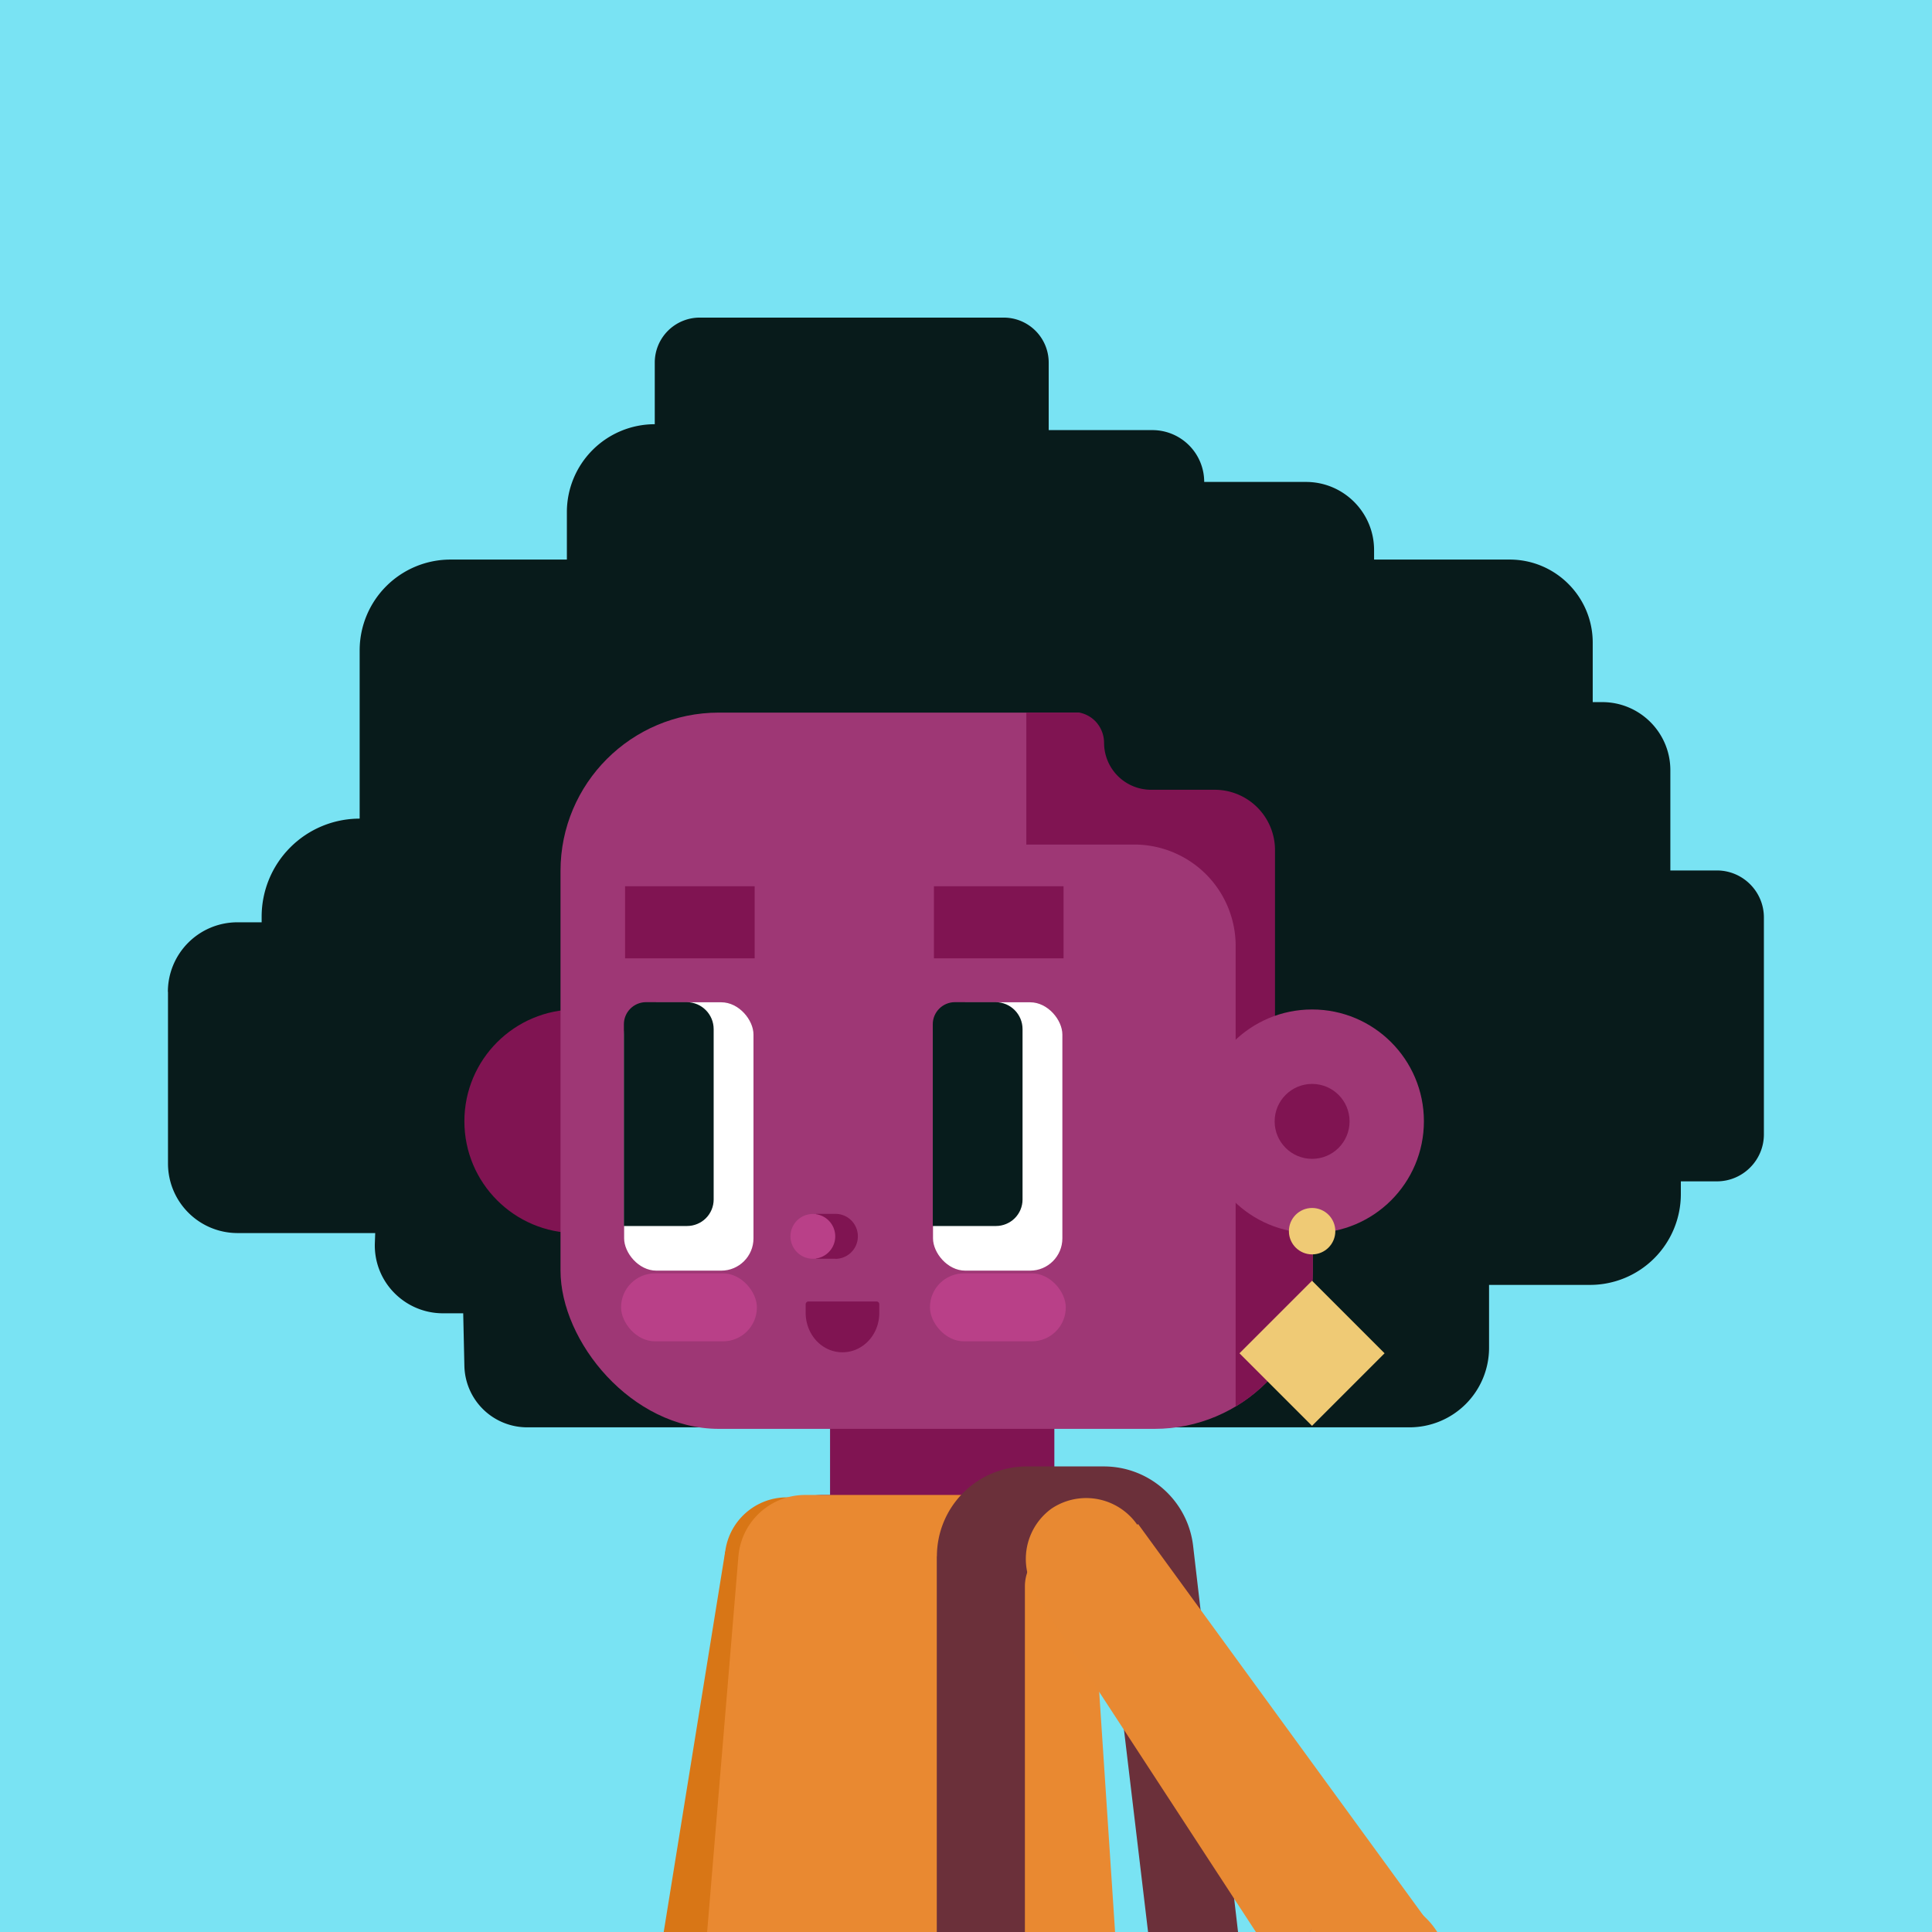 <svg xmlns="http://www.w3.org/2000/svg" xmlns:xlink="http://www.w3.org/1999/xlink" width="164" height="164" xmlns:v="https://vecta.io/nano"><style><![CDATA[.B{fill-rule:evenodd}.C{fill:#801452}.D{fill:#9e3775}.E{fill:#b94088}.F{fill:#e88932}.G{clip-rule:evenodd}]]></style><defs><clipPath id="A"><path d="M0 0h164v164H0z" fill="none"/></clipPath><clipPath id="B"><path d="M67.16 176.04l-12.48-2.6-9.83 40.63 13.78 2.88 8.53-40.91z" fill="none" class="G"/></clipPath><clipPath id="C"><rect x="47.58" y="60.49" width="63.86" height="60.8" rx="13.44" fill="none"/></clipPath><clipPath id="D"><path d="M121.85 170.99l-10.51-7.22-24.76 33.69 11.6 7.97 23.67-34.44z" fill="none" class="G"/></clipPath><path id="E" d="M48.91,85.69c5.24,0,9.49,4.25,9.49,9.49s-4.25,9.49-9.49,9.49-9.49-4.25-9.49-9.49,4.25-9.49,9.49-9.49Z"/><path id="F" d="M86.8,101.82c0,.6-.24,1.17-.66,1.59-.42,.42-1,.66-1.59,.66h-5.37v-17.13c0-.5,.2-.97,.55-1.32,.35-.35,.83-.55,1.32-.55h3.46c1.27,0,2.29,1.03,2.29,2.29v14.45Z"/></defs><path d="M0 0h164v164H0z" fill="#79e3f3"/><g clip-path="url(#A)"><path d="M14.25 84.2c0-1.57.62-3.07 1.73-4.18s2.61-1.73 4.18-1.73h2.05v-.48a8.32 8.32 0 0 1 8.32-8.32h0V55.21a7.71 7.71 0 0 1 7.71-7.71h9.88v-4.03a7.46 7.46 0 0 1 7.46-7.46v-5.23a3.82 3.82 0 0 1 3.82-3.82h25.8a3.82 3.82 0 0 1 3.82 3.82v5.73h8.8a4.4 4.4 0 0 1 4.4 4.4h0 8.64c3.19 0 5.78 2.59 5.78 5.78v.81h11.51c3.89 0 7.05 3.16 7.05 7.05v5.05h.81c3.19 0 5.78 2.59 5.78 5.78v8.51h3.95c2.2 0 3.99 1.79 3.99 3.99v18.41c0 2.2-1.79 3.99-3.99 3.99h-3.06v1.08a7.71 7.71 0 0 1-7.71 7.71h-8.57v5.34a6.75 6.75 0 0 1-6.75 6.75h-74.9a5.33 5.33 0 0 1-5.33-5.21l-.1-4.47h-1.73c-1.57 0-3.06-.64-4.15-1.76s-1.68-2.64-1.62-4.21l.03-.84H20.17c-1.57 0-3.07-.62-4.18-1.73s-1.73-2.61-1.73-4.18V84.19z" fill="#081b1b" class="B"/><g clip-path="url(#B)"><path d="M37.262 185.062l8.691-37.434 37.6 8.729-8.691 37.434z" fill="#d87615"/></g><g fill="#d87616" class="B"><path d="M72.03 133.07l-10.47-1.37-6.81 42.14 12.65 1.65 4.63-42.42z"/><path d="M67.47 127.15c2.89.38 4.93 3.03 4.55 5.91-.38 2.89-3.03 4.93-5.91 4.55-2.89-.38-4.93-3.03-4.55-5.91.38-2.89 3.03-4.93 5.91-4.55z"/></g><g class="C"><path d="M70.46 119.13H89.5v10.26H70.46z"/><circle cx="79.97" cy="119.11" r="9.54"/><g class="B"><path d="M79.97 119.91c5.26 0 9.54 4.27 9.54 9.54a9.54 9.54 0 0 1-19.08 0 9.54 9.54 0 0 1 9.54-9.54z"/><path d="M92.54 130.76a4.03 4.03 0 0 0-4.03-3.86H69.93a7.22 7.22 0 0 0-7.22 7.07L61.66 185h33.2l-2.32-54.24z"/></g></g><path d="M92.44 130.67c-.14-2.12-1.9-3.77-4.02-3.77H68.35c-2.96 0-5.43 2.27-5.67 5.22l-3.24 38.92h35.68l-2.67-40.38z" fill="#e98931" class="B"/><use xlink:href="#E" class="B C"/><path d="M79.53 132.11a7.63 7.63 0 0 1 7.63-7.63h6.54c3.87 0 7.13 2.9 7.58 6.75l8.16 70.14-7.43.86-8.13-68.24a3.32 3.32 0 0 0-3.29-2.92h0a3.59 3.59 0 0 0-3.59 3.59v67.23h-7.48v-69.78z" fill="#6b303a" class="B"/><rect x="47.58" y="60.49" width="63.86" height="60.8" rx="13.44" class="D"/><g clip-path="url(#C)" class="B C"><path d="M71.52 114.79c.83 0 1.62-.35 2.21-.98s.91-1.48.91-2.37v-.72c0-.14-.1-.24-.23-.24h-5.79c-.13 0-.23.11-.23.24v.72c0 .89.33 1.74.91 2.37.59.63 1.38.98 2.21.98h0zm15.6-43.1h9.16a8.63 8.63 0 0 1 6.09 2.52c1.62 1.62 2.52 3.81 2.52 6.09v41.97h26.21V47.5H87.12v24.19z"/></g><path d="M79.28 75.23h11v6.12h-11z" class="C"/><rect x="78.94" y="108.09" width="11.53" height="5.77" rx="2.88" class="E"/><rect x="79.2" y="85.08" width="10.98" height="22.78" rx="2.74" fill="#fff"/><use xlink:href="#F" fill="#071c1c" class="B"/><path d="M53.06 75.23h11v6.12h-11z" class="C"/><rect x="52.72" y="108.09" width="11.53" height="5.77" rx="2.88" class="E"/><rect x="52.98" y="85.08" width="10.98" height="22.78" rx="2.74" fill="#fff"/><g class="B"><path d="M60.58,101.82c0,.6-.24,1.17-.66,1.59-.42,.42-1,.66-1.59,.66h-5.37v-17.13c0-.5,.2-.97,.55-1.32,.35-.35,.83-.55,1.32-.55h3.46c1.27,0,2.29,1.03,2.29,2.29v14.45Z" fill="#071c1c"/><path d="M70.91 106.86c.5 0 .99-.2 1.35-.56a1.9 1.9 0 0 0 .56-1.35h0a1.9 1.9 0 0 0-1.91-1.91h-1.63v3.81h1.63z" class="C"/><path d="M69 103.05a1.9 1.9 0 1 0 0 3.8 1.9 1.9 0 1 0 0-3.8z" class="E"/><g class="F"><path d="M96.61 129.37l-8.66 6.04 23.33 35.75 10.46-7.3-25.13-34.49z"/><path d="M89.26 128.06a5.28 5.28 0 0 1 6.04 8.66 5.28 5.28 0 0 1-6.04-8.66z"/></g><path d="M121.85 170.99l-10.51-7.22-24.76 33.69 11.6 7.97 23.67-34.44z" class="D"/></g><g clip-path="url(#D)" class="F"><path d="M90.769 167.79l22.474-31.173 31.311 22.574-22.474 31.173z"/></g><g class="B"><path d="M120.21 162.13a6.38 6.38 0 0 1 1.64 8.87 6.38 6.38 0 0 1-8.87 1.64 6.38 6.38 0 0 1-1.64-8.87 6.38 6.38 0 0 1 8.87-1.64z" class="F"/><path d="M84.93 53.36h43.1v55.46h-7.81c-4.19 0-7.59-3.4-7.59-7.59v-7.62h-4.4V72.16a5.12 5.12 0 0 0-5.12-5.12h-5.4a3.99 3.99 0 0 1-3.99-3.99h0a2.66 2.66 0 0 0-.76-1.85 2.6 2.6 0 0 0-1.85-.76h-6.19v-7.08z" fill="#081b1b"/><path d="M111.38,85.69c5.24,0,9.49,4.25,9.49,9.49s-4.25,9.49-9.49,9.49-9.49-4.25-9.49-9.49,4.25-9.49,9.49-9.49Z" class="D"/></g><circle cx="111.38" cy="95.19" r="3.18" class="C"/><g fill="#efca75"><path d="M105.214 114.875l6.159-6.159 6.159 6.159-6.159 6.159z"/><circle cx="111.38" cy="104.51" r="1.97"/></g></g></svg>